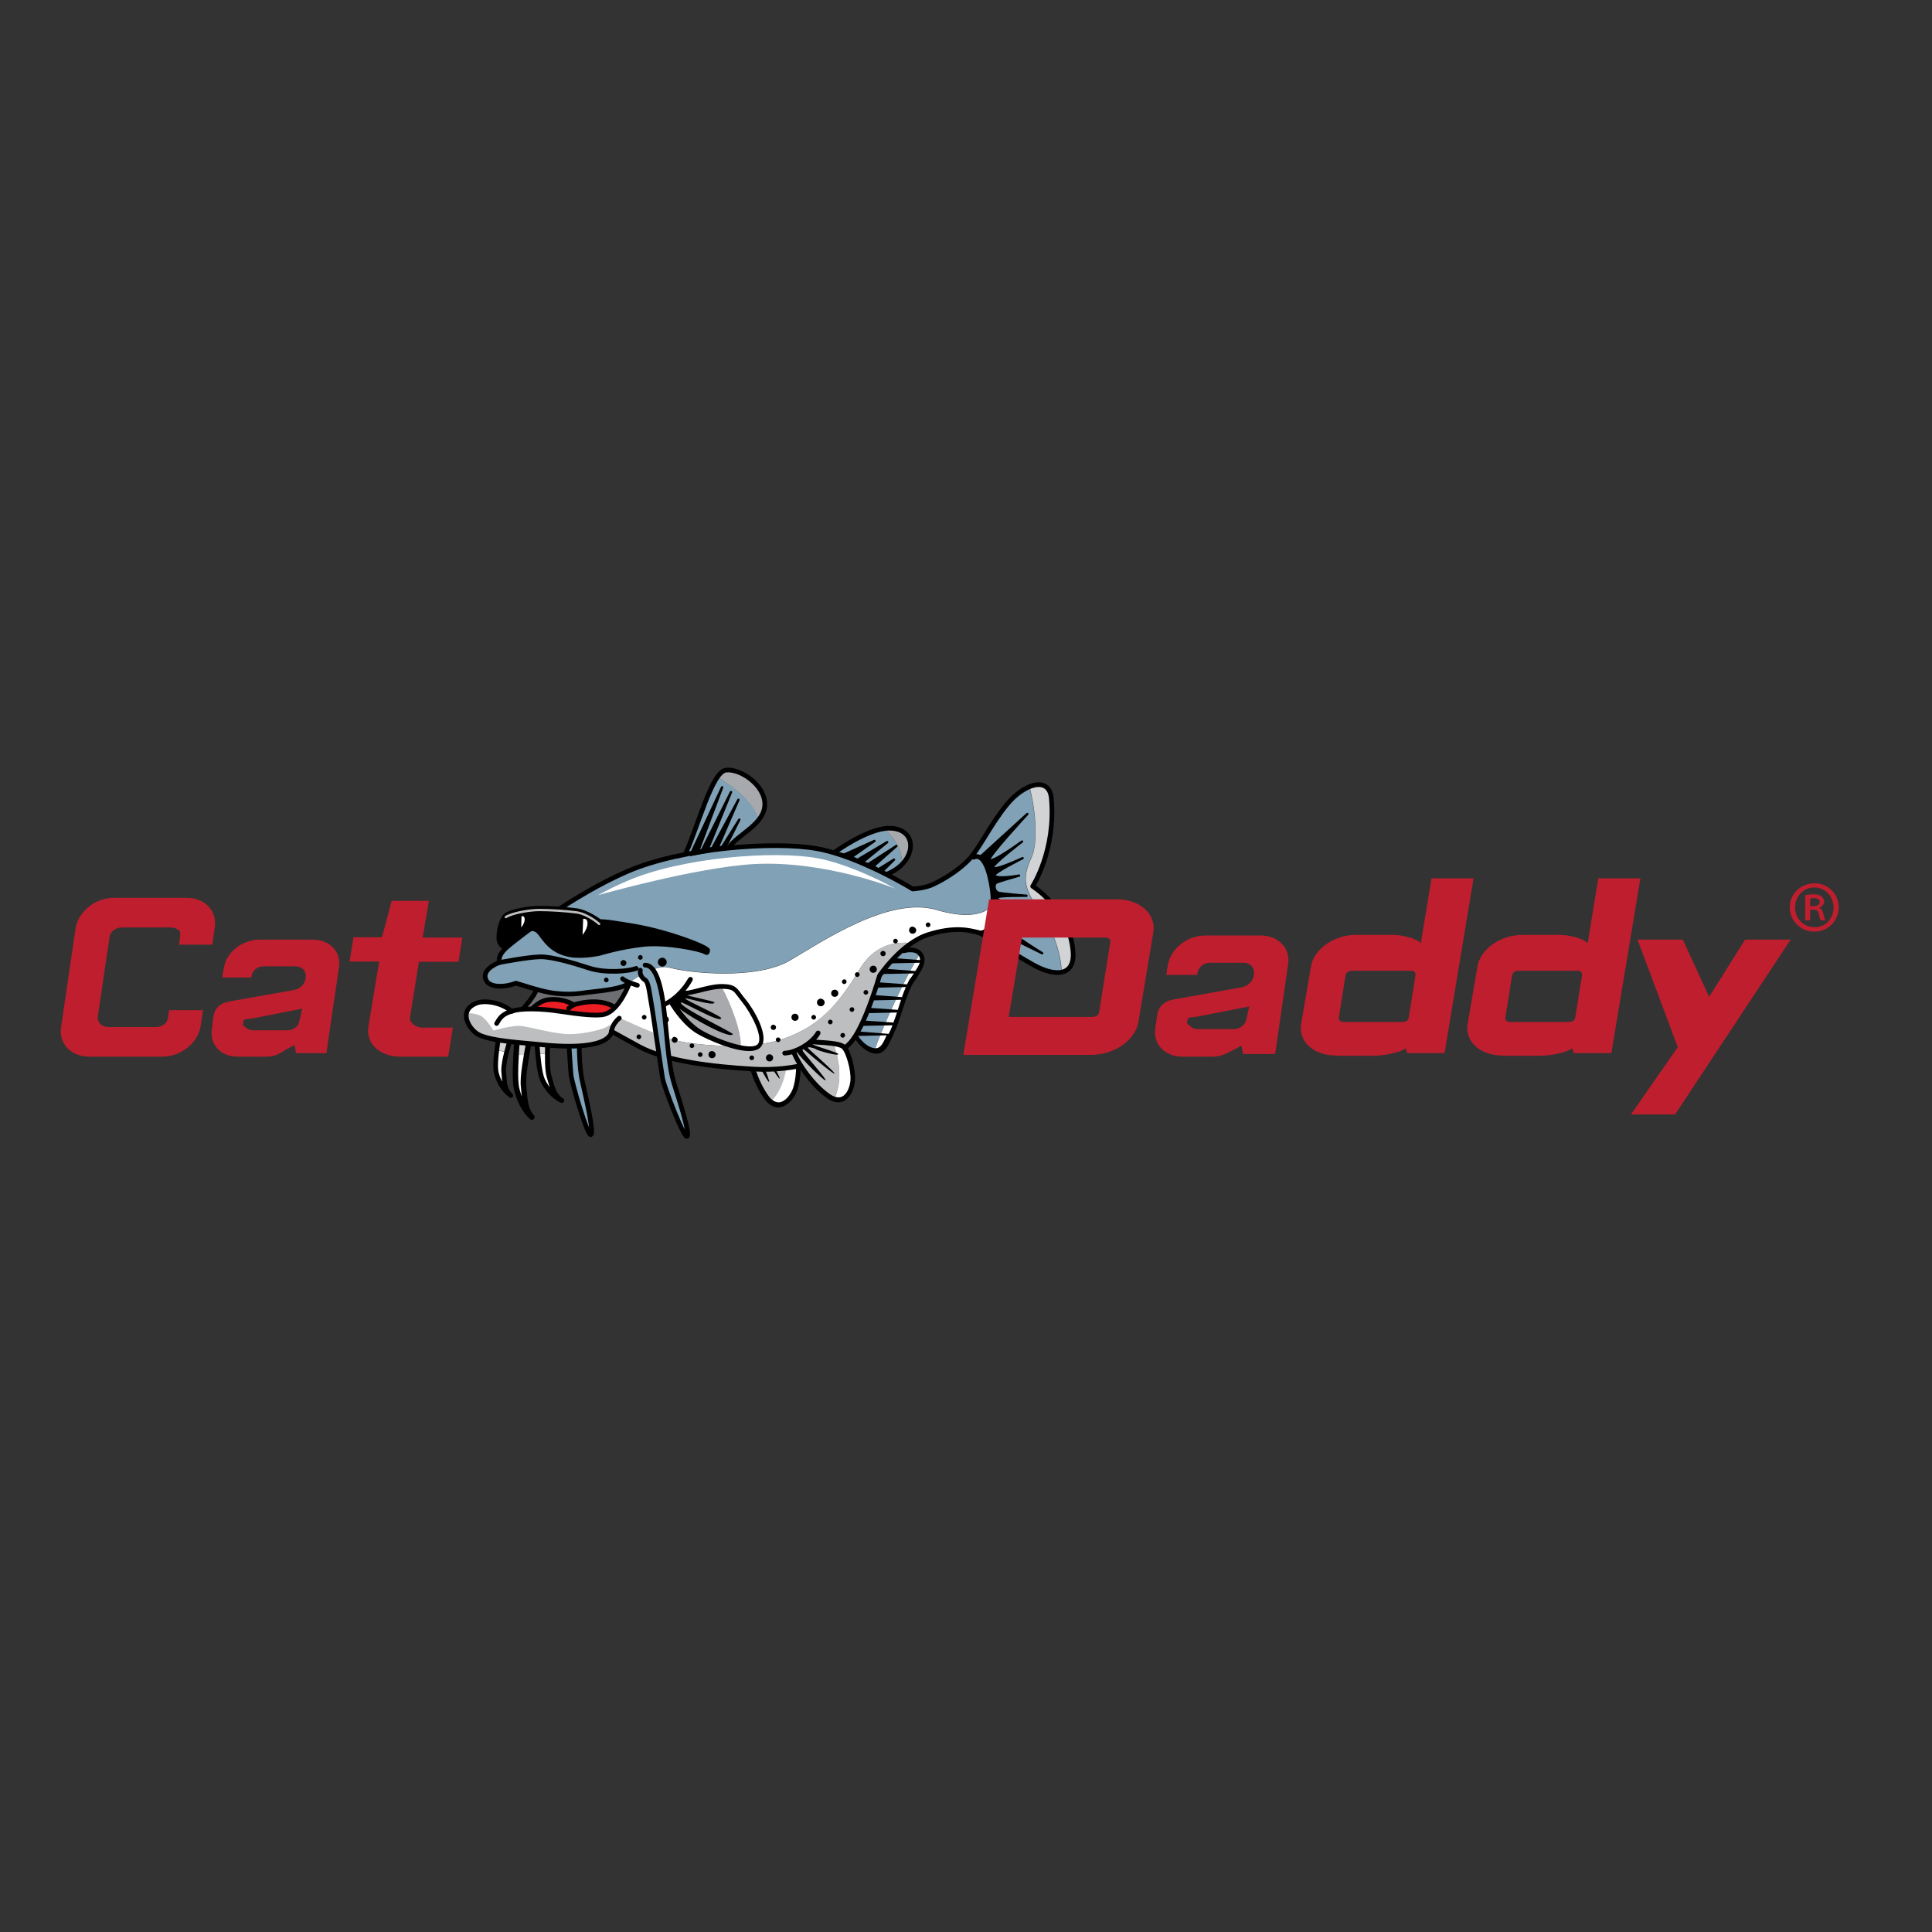 <?xml version="1.0" encoding="utf-8"?>
<!-- Generator: Adobe Illustrator 19.2.1, SVG Export Plug-In . SVG Version: 6.00 Build 0)  -->
<svg version="1.1" id="layer" xmlns="http://www.w3.org/2000/svg" xmlns:xlink="http://www.w3.org/1999/xlink" x="0px" y="0px"
	 viewBox="0 0 652 652" style="enable-background:new 0 0 652 652;" xml:space="preserve">
<rect x="0" y="0" width="652" height="652" fill="#333333" stroke="none"/>
<style type="text/css">
	.st0{fill:#BE1E2D;}
	.st1{fill:#BCBEC0;}
	.st2{fill:#FFFFFF;}
	.st3{fill:#D1D3D4;}
	.st4{fill:none;stroke:#000000;stroke-width:1.574;stroke-linecap:round;stroke-linejoin:round;stroke-miterlimit:10;}
	.st5{fill:none;stroke:#000000;stroke-width:1.645;stroke-linecap:round;stroke-linejoin:round;stroke-miterlimit:10;}
	.st6{fill:none;stroke:#000000;stroke-width:1.84;stroke-linecap:round;stroke-linejoin:round;stroke-miterlimit:10;}
	.st7{fill:#80A1B6;}
	.st8{fill:none;stroke:#000000;stroke-width:1.574;stroke-linecap:round;stroke-miterlimit:10;}
	.st9{fill:#6D6E71;}
	.st10{fill:#ED1D24;}
	.st11{fill:#A7A9AC;}
	.st12{fill:none;stroke:#000000;stroke-width:0.787;stroke-linecap:round;stroke-linejoin:round;stroke-miterlimit:10;}
	.st13{fill:none;stroke:#000000;stroke-width:0.787;stroke-miterlimit:10;}
	.st14{fill:none;stroke:#BCBEC0;stroke-width:0.787;stroke-linecap:round;stroke-miterlimit:10;}
</style>
<g>
	<path class="st0" d="M612.4,298.1c4.6,0,8.1,3.6,8.1,8.1c0,4.6-3.6,8.2-8.2,8.2c-4.6,0-8.3-3.6-8.3-8.2
		C604,301.6,607.7,298.1,612.4,298.1L612.4,298.1z M612.3,299.5c-3.7,0-6.5,3-6.5,6.7c0,3.8,2.8,6.7,6.6,6.7
		c3.6,0.1,6.4-2.9,6.4-6.7C618.7,302.5,616,299.5,612.3,299.5L612.3,299.5z M610.8,310.6h-1.6v-8.5c0.9-0.2,1.8-0.3,2.9-0.3
		c1.4,0,2.1,0.3,2.6,0.7c0.5,0.4,0.9,1,0.9,1.8c0,1-0.8,1.7-1.6,2v0.1c0.7,0.3,1.1,1,1.4,2.1c0.2,1.3,0.5,1.8,0.7,2.1h-1.6
		c-0.3-0.3-0.5-1.1-0.7-2.2c-0.2-1-0.8-1.4-1.9-1.4h-1V310.6z M610.8,305.8h1.1c1.1,0,2.2-0.4,2.2-1.3c0-0.8-0.6-1.4-2-1.4
		c-0.6,0-1,0.1-1.2,0.1V305.8z"/>
	<path class="st1" d="M265.9,354.2l-1.3-0.9l-5.3-2.3l-3.1,0.9l-3.7,0.6l1.2,7.1l2,5.5l2.4,4.5l2,2.2l0,0
		C265.2,366.6,265.9,359.2,265.9,354.2"/>
	<path class="st2" d="M269.6,361.2l-0.7-5.1l-3-2c-0.1,5.1-0.8,12.4-5.7,17.6l2.2,1.2l3.4-1.6l2.8-4.2L269.6,361.2z"/>
	<path d="M269.5,355.9c-1-1.7-4.4-3.1-8.4-4.7c-0.2-0.1-0.3-0.1-0.5-0.2c0.7-0.4,1.4-0.8,2-1.3c0.3-0.3,0.4-0.8,0.1-1.1
		c-0.3-0.3-0.8-0.4-1.1-0.1c-3.3,2.9-9.4,3.6-12.1,2.7c-0.4-0.1-0.9,0.1-1,0.5c-0.1,0.4,0.1,0.9,0.5,1h0c0.7,0.2,1.6,0.4,2.5,0.4
		c0.3,4.1,2.5,12.3,6.5,17.8c1.1,1.5,2.2,2.2,3.2,2.6c0.7,0.2,1.3,0.3,1.9,0.2c2.5-0.3,4.7-2.8,5.7-5.1
		C270.3,365,270.7,357.9,269.5,355.9 M267.4,367.8c-0.8,1.9-2.5,4-4.4,4.2c-1.2,0.1-2.5-0.6-3.6-2.1c-3.8-5.2-5.9-12.9-6.2-16.8
		c0.1,0,0.1,0,0.2,0c0.7,2.7,5.4,11.8,6.1,12c0.7,0.2-4.1-10.9-4.1-11.9c0-0.1,0-0.2,0-0.3c0.1,0,0.2,0,0.3-0.1
		c0.2,0.2,0.5,0.7,0.8,1.2c0.5,0.9,6.1,10.1,6.6,10c0.6-0.1-5.5-10.2-5.7-10.9c-0.2-0.7,1.9,0.5,2.4,1.2c0.5,0.7,6.1,4.4,6.6,4
		c0.5-0.5-6.9-5.2-7.1-6c0,0,0,0,0,0c0.4,0.2,0.9,0.4,1.3,0.5c3.2,1.3,6.9,2.9,7.6,4C269,358,268.8,364.5,267.4,367.8"/>
	<path class="st2" d="M185.3,363.6c-0.5-1.6-0.7-4.8-0.6-7.9c-1.1-0.2-2.3-0.1-3.4,0c0.3,3.5,0.9,7.2,1.7,8.9
		c1.1,2.4,3.4,5.5,6.5,6.9C186.6,369.5,186.2,366.1,185.3,363.6"/>
	<path class="st2" d="M176.4,356c-0.7,0-1.5-0.1-2.3-0.3c-0.3,4.4-0.4,9.3,0.1,11.6c0.7,3.2,2.4,7.4,5.2,9.8
		c-2.6-2.9-2.4-7.2-2.8-10.4c-0.3-2.2,0.2-6.5,0.9-10.7C177.1,356,176.8,356,176.4,356"/>
	<path class="st3" d="M184.7,355.7c0-1.2,0-2.3,0.1-3.4c-2.1-0.3-5.9-0.8-7.3-1.1c-1.6-0.4-3.8-0.6-5.2-0.7c1.1,0.1,2.2,0.3,3.5,0.5
		l-1.3,0.2c-0.1,1.4-0.2,3-0.3,4.6c0.8,0.1,1.6,0.2,2.3,0.3c0.4,0,0.8,0,1.2,0c0.2-1.6,0.5-3.2,0.7-4.6c0.6,0.1,1.3,0.3,2,0.4
		c0.2,0,0.4,0.1,0.7,0.1c0.1,1.1,0.2,2.4,0.3,3.7C182.4,355.5,183.6,355.5,184.7,355.7"/>
	<path class="st2" d="M167.5,362.1c0.6,2.4,2.1,5.6,4.9,7.6c-2.5-2.3-2.1-5.4-2.4-7.8c-0.2-1.5,0.3-4.1,1-6.8
		c-1.1-0.2-2.2-0.5-3.3-0.6C167.3,357.5,167.1,360.6,167.5,362.1"/>
	<path class="st3" d="M171.1,350.3c-0.6,0-3.4-0.1-5.5-0.2c0.5,0.3,1.1,0.4,1.9,0.3c0.3,0,0.5-0.1,0.8-0.1c-0.2,1.2-0.4,2.6-0.6,4.1
		c1.1,0.2,2.2,0.4,3.3,0.6c0.4-1.6,0.9-3.3,1.3-4.7C171.8,350.4,171.4,350.3,171.1,350.3"/>
	<path class="st4" d="M172.2,350.7c-1.1,3.6-2.5,8.8-2.2,11.2c0.3,2.4-0.1,5.5,2.4,7.8c-2.8-2-4.3-5.2-4.9-7.6
		c-0.6-2.4,0.1-7.7,0.7-11.5"/>
	<path class="st5" d="M184.8,352.2c-0.1,4-0.2,9.1,0.6,11.4c0.8,2.5,1.2,5.9,4.2,7.8c-3.1-1.4-5.4-4.5-6.5-6.9
		c-1.1-2.4-1.6-8.2-1.9-12.4"/>
	<path class="st6" d="M178.5,351.6c-0.9,5.1-2.2,11.8-1.8,15c0.4,3.3,0.2,7.6,2.8,10.4c-2.8-2.4-4.5-6.6-5.2-9.8
		c-0.7-3.2-0.2-11,0.2-16.2"/>
	<path class="st7" d="M195.3,343.9c0.2,7.8,0,15.6,1.2,20.9c1.5,6.7,4,17.4,2.9,18.1c-1.1,0.7-6.4-17.3-6.7-20.2
		c-0.2-2-0.8-11.8-1.2-19"/>
	<path class="st8" d="M195.3,343.9c0.2,7.8,0,15.6,1.2,20.9c1.5,6.7,4,17.4,2.9,18.1c-1.1,0.7-6.4-17.3-6.7-20.2
		c-0.2-2-0.8-11.8-1.2-19"/>
	<path class="st9" d="M181,334c-0.6,2.2-4.6,6.6-4.6,6.6l29.4,5.5l10.2-13.9l-19.6-1.8L181,334z"/>
	<path class="st4" d="M181,334c-0.6,2.2-4.6,6.6-4.6,6.6l29.4,5.5l10.2-13.9l-19.6-1.8L181,334z"/>
	<path class="st10" d="M207.7,340.1c-5.5-3.9-14.1-1-14.1-1s-2.9-2.1-7.9-1.8c-3.8,0.2-6.3,3.4-6.3,3.4l25.8,3.8L207.7,340.1z"/>
	<path class="st4" d="M207.7,340.1c-5.5-3.9-14.1-1-14.1-1s-2.9-2.1-7.9-1.8c-3.8,0.2-6.3,3.4-6.3,3.4l25.8,3.8L207.7,340.1z"/>
	<path class="st10" d="M191.9,340.3c0,0,0.8-0.8,1.8-1.2"/>
	<path class="st4" d="M191.9,340.3c0,0,0.8-0.8,1.8-1.2"/>
	<path class="st2" d="M316.1,307.1c-16-4.7-38.3,10.5-49.6,17.1c-11.3,6.6-34.1,4.2-40.4,2.4c-4-1.2-10.1,2.4-15.1,5.8
		c0.6-0.2,1.1-0.3,1.4-0.6c0,0,0,0.1,0,0.2c0.2,1.3-4.2,9-8.7,10.2c-3.4,0.9-12.7-1-20.8-1.6c-3.9-0.3-8.7,0.4-10.2,0.6
		c-3-2.6-8.9-3.1-11.5-2.9c-2.1,0.2-4.9,5.9-2.9,7.1c0.8,1.6,2,3.5,2.7,3.6c0.3,0,4.2,1.7,4.6,1.8c0,0,1.6,0.4,1.6,0.4
		c1.4,0.1,4.2-0.1,5.8,0.3c1.5,0.4,17.6,0.8,19.7,1.1c0,0,6.8-0.2,6.8-0.3c5.2-0.5,6.8-4.2,6.8-4.2s0.2,0.1,0.5,0.3l8.2-1.5
		c0,0,6.6,2.6,12.6,4.1c6,1.6,25.3,3.7,37-0.5c11.7-4.2,18.1-11,25.5-23.4c4.9-8.1,11.8-9.5,17.8-8.8c1.7-1.2,3.6-2.1,5.5-2.8
		c9.2-2.9,14.2-1.3,16.5-0.8c0.4,0.1,1,0.4,1.8,0.8l0.8-1l1.9-4.3l0.8-5.2C335.3,305,332.1,311.8,316.1,307.1"/>
	<path class="st1" d="M157.5,341.9c0,0,2.4-0.1,4.5,0.8c2.1,0.9,4.5,5.1,4.5,5.1s5.8-1.7,8.8-1.6c3,0.1,11.5,2.8,16.9,2.8
		c5.4,0,11.7-1.8,12.6-2.5c0.9-0.7,2.5-0.8,2.5-0.8l-0.9,3.1l-4.6,3.7l-11.2,0.5l-11.8-0.9l-13.1-1.3l-4.7-2.2l-2.6-2.4L157.5,341.9
		z"/>
	<path class="st7" d="M226.1,326.5c6.3,1.8,29.1,4.2,40.4-2.4c11.3-6.6,33.6-21.8,49.6-17.1c16,4.7,19.2-2.1,19.2-2.1
		s0.4-11.6-3-14.2c-1.1-0.8-2.3-1.8-3.4-2.6c0,0,0,0,0,0.1c-0.7,0.9-1.3,1.7-2,2.4c-3.7,3.7-8.7,6.6-11.5,7.9
		c-2.9,1.3-7.3,1.6-7.3,1.6s-3.6-2.2-8.9-4.9l-17-7.1c-2.2-0.7-4.3-1.2-6.4-1.6c-7.1-1.3-18.3-1.4-30-0.2l-14.3,1.7l0.4,0.3
		c-7.2,1.4-14.1,3.3-19.8,5.7c-18.4,7.9-38,23.1-41.2,26c-3.1,2.9-2.1,4.8-2.1,4.8s-5.6,1.9-4.8,5.3c0.8,3.4,6.4,3.2,10.3,1.7
		c2.1-0.8,6.7,2.7,11.2,3.1c4.1,0.3,9.9,0.6,11.4,0.4c4.1-0.6,10.1-1.8,14.3-2.9C216,329,222.1,325.4,226.1,326.5"/>
	<path class="st1" d="M290.1,327.1c-7.3,12.3-13.8,19.1-25.5,23.4c-11.7,4.2-31,2.1-37,0.5c-6-1.6-18.7-7.6-18.7-7.6l-2.1,5
		c1.1,0.6,4.1,2.4,8.9,5c9.2,5,24.9,6.8,38.8,7.6c13.9,0.8,27.3-3.4,32.3-8.7c5-5.3,10-22.8,10-22.8s4.6-6.8,11-11.1
		C301.9,317.5,295,318.9,290.1,327.1"/>
	<path class="st7" d="M350.2,306.3c-5.2-6.8-5-10.8-2.1-17.1c2.2-4.7,1.5-14.9-0.7-23.5c-2.5,1.1-5.2,3.1-7.5,5.9
		c-4.7,5.8-8,12.3-11.1,16.5c1.1,0.9,2.3,1.8,3.4,2.6c3.4,2.6,3,14.2,3,14.2l-0.8,5.2l-1.9,4.3l-0.8,1c3.5,1.8,10.2,6.4,17.1,10.3
		c3.6,2,6.9,2.9,9.4,2.5C358.1,321.2,354.5,311.9,350.2,306.3"/>
	<path class="st3" d="M362.3,321c-1.3-14.2-13.6-21.8-13.6-21.8s7.9-12.1,6.3-29.7c-0.4-4.6-3.7-5.5-7.5-3.8
		c2.2,8.6,2.8,18.8,0.7,23.5c-2.9,6.3-3.1,10.2,2.1,17.1c4.3,5.6,7.9,14.9,8,21.9C361.1,327.8,362.7,325.5,362.3,321"/>
	<path class="st7" d="M298.6,279.7c-7.1,0.9-16.6,7.8-16.6,7.8l17.3,7.6c2.1-0.8,3.8-2,5.1-3.3C304.5,286.1,301.6,282.7,298.6,279.7
		"/>
	<path class="st11" d="M300.1,279.6c-0.5,0-1,0-1.5,0.1c3,3.1,5.9,6.4,5.8,12.1C309.3,286.8,308,279.6,300.1,279.6"/>
	<path class="st11" d="M245,259.9c-1,0.1-1.9,0.9-2.9,2.3c6.6,4.1,12.2,8.9,13.9,14.6c1.2-1.5,2.1-3.3,2.1-5.3
		C258.1,264.9,249.7,259.4,245,259.9"/>
	<path class="st7" d="M242.2,262.2c-3.8,5.3-7.4,18.5-10.8,25.8l15-2.4c2.2-2.9,7-5.4,9.7-8.9C254.4,271.1,248.7,266.3,242.2,262.2"
		/>
	<path class="st7" d="M309.4,320.6c-1.3-0.3-4.1-0.3-4.1-0.3c-1.4,1.4-7.7,7-8.4,9.1c-0.7,2-3.7,11.7-5,14.3
		c-1.3,2.6-3.1,6.3-3.1,6.3s2.6,3,4.6,3.8c0.6,0.2,1.3,0.3,1.9,0.3c3.4-10.1,11.4-26.3,15.3-32.6
		C310.3,321.1,309.9,320.7,309.4,320.6"/>
	<path class="st2" d="M295.3,354.1c1.4,0,2.7-0.6,3.3-1.6c0.9-1.4,5.2-12.7,6.2-15.3c0.9-2.6,2.4-5.2,3-6.4c0.7-1.2,3.2-5,3.3-6.4
		c0.1-0.9-0.1-2-0.5-2.8C306.7,327.8,298.8,344,295.3,354.1"/>
	<path class="st4" d="M308,300c0,0-17.8-11-32.3-13.6c-14.4-2.6-45.4-0.3-63.8,7.6c-18.4,7.9-38.1,23.1-41.2,26
		c-3.1,2.9-2.1,4.8-2.1,4.8s-5.6,1.9-4.8,5.3c0.8,3.4,6.4,3.2,10.3,1.7c2.6,0.7,6.9,2.3,11.2,3.1c6.7,1.2,11.3,0.2,13,0
		c6.1-0.7,11.5-1.2,14.1-3.1c0,0-3.4,9.2-8.4,10.5c-2.5,0.7-8.4,0-15.1-1c-6.3-1-13.5-1.1-16.2,0c-3.6-3.1-9-3.7-11.5-2.9
		c-7.1,2.4-2.9,9.4,0.8,11c4.2,1.8,11.8,2.3,20.2,3.1c24.9,2.6,24.1-4.5,24.1-4.5s3.3,1.9,9.4,5.2c9.2,5,24.9,6.8,38.8,7.6
		c13.9,0.8,27.3-3.4,32.3-8.7c5-5.2,10-22.8,10-22.8s7.3-11,16.5-13.9c9.2-2.9,14.2-1.3,16.5-0.8c2.4,0.5,10.5,6.3,18.9,11
		c7.7,4.3,14.2,3.7,13.4-4.7c-1.3-14.2-13.6-21.8-13.6-21.8s7.9-12.1,6.3-29.7c-0.7-7.6-9.2-5-15,2.1c-5.8,7.1-9.4,15.2-13.1,18.9
		c-3.7,3.7-8.7,6.6-11.5,7.9C312.4,299.8,308,300,308,300z"/>
	<path class="st2" d="M302.2,299.9c-6.4-3.5-17.2-8.6-26.5-10.3c-14.4-2.6-45.4-0.3-63.8,7.6c-3.4,1.4-6.8,3.1-10.1,4.9
		c0,0,33.2-9.4,52.6-10.5C278.6,290.3,302.2,299.9,302.2,299.9"/>
	<path class="st4" d="M168.7,324.8c0,0,9.8-1.9,13.8-1.9c3.9,0,10.8,2,16.3,3.8c5.5,1.8,13.5,1.1,15.9,0.1"/>
	<path class="st4" d="M328.6,289.3c3.5-1.6,5.5,5.1,6.3,11.2c0.8,6.1-0.2,15.7-4.9,14.2"/>
	<path class="st4" d="M246.3,285.6c3.1-4.2,11.8-7.6,11.8-14.2c0-6.6-8.4-12.1-13.1-11.5c-4.7,0.5-9.4,18.9-13.6,28.1"/>
	<path class="st4" d="M282,287.4c0,0,10.9-7.9,18.1-7.9c10,0,9.4,11.5-0.8,15.5"/>
	<path d="M311.4,321.8c-1.9-3-6.4-1.8-6.6-1.7c-0.4,0.1-0.7,0.6-0.5,1c0.1,0.4,0.6,0.7,1,0.5c0,0,3.6-1,4.8,1
		c0.3,0.4,0.4,0.9,0.4,1.4l-9.2-0.7l-0.3,1.8l9.4-0.2c-0.3,0.9-0.9,1.9-1.6,2.9l0.1-0.1l-10.5-0.8l-0.3,1.8l10.3-0.2
		c-0.2,0.3-0.4,0.6-0.6,0.9c-0.2,0.3-0.4,0.6-0.6,0.8c-0.4,0.5-0.7,1.2-1.1,2l-9.6-0.7l-0.3,1.8l9.5-0.2c-0.4,1-0.9,2.1-1.3,3.4
		l-9.6-0.7l-0.3,1.8l9.6-0.2c-0.4,1.1-0.7,2.2-1.1,3.3c0,0,0,0.1,0,0.1l-9.8-0.7l-0.3,1.8l9.8-0.2c-0.4,1.2-0.8,2.4-1.2,3.4l-10-0.7
		l-0.3,1.8l10-0.2c-0.3,0.7-0.5,1.3-0.7,1.7c-0.2,0.4-0.4,0.8-0.6,1.2l-10.1-0.8l-0.2,1.5c-0.2-0.1-0.5-0.1-0.7,0.1
		c-0.4,0.2-0.5,0.7-0.2,1.1c0.1,0.2,2.6,4,6.2,4.7c0.3,0.1,0.6,0.1,0.8,0.1c2.8,0,4.1-2.8,5.3-5.4c0.3-0.6,0.5-1.2,0.8-1.8
		c0.8-1.5,1.7-4.2,2.6-7.1c1.3-3.9,2.8-8.3,4-9.9c0.2-0.3,0.4-0.5,0.6-0.8C310.9,327.5,313.1,324.6,311.4,321.8 M294.9,353.7
		c-3-0.5-5.2-3.9-5.2-4c0,0-0.1-0.1-0.1-0.1l9.6-0.2C297.9,352.4,297,354.1,294.9,353.7"/>
	<polygon points="285.1,288.3 295.1,283.8 287.4,289.2 289.3,290.2 299.4,284.2 291.1,291 292.9,291.7 302.5,285.5 294.7,292.4 
		296.4,293.4 301.7,290.1 297.5,294.3 292.8,292.4 287.8,290.2 283.8,288.6 	"/>
	<polygon class="st12" points="285.1,288.3 295.1,283.8 287.4,289.2 289.3,290.2 299.4,284.2 291.1,291 292.9,291.7 302.5,285.5 
		294.7,292.4 296.4,293.4 301.7,290.1 297.5,294.3 292.8,292.4 287.8,290.2 283.8,288.6 	"/>
	<polygon points="233.5,287.5 243.7,265.7 235.7,287 236.9,286.9 246.7,267.3 238.9,286.5 240.4,286.2 249.2,269.9 242.2,286.1 
		243.7,285.8 249.5,276.6 245,285.6 244.3,286.3 233.2,288.5 	"/>
	<polygon class="st12" points="233.5,287.5 243.7,265.7 235.7,287 236.9,286.9 246.7,267.3 238.9,286.5 240.4,286.2 249.2,269.9 
		242.2,286.1 243.7,285.8 249.5,276.6 245,285.6 244.3,286.3 233.2,288.5 	"/>
	<path d="M331.1,288.9l15.6-14.2c0,0-13.5,14.6-12.8,15.5c0.9,1.2,11-6.2,11-6.2s-10.2,7.8-9.8,8.8c0.4,1.3,10-3.2,10-3.2
		s-9.8,4.9-9.5,5.8c0.6,1.5,8.3,0.1,8.3,0.1s-7.2,2-7.7,2.4c-0.8,0.5-0.9,2.4,0.5,3.3c0.6,0.4,9.7,1.1,9.7,1.1s-9.9-0.1-10,0.6
		c-0.1,1.7,13.1,5.7,13.1,5.7s-12.7-4-12.8-2.9c-0.3,2.5,15,9.7,15,9.7s-15-6.9-15.4-5.1c-0.4,1.6,15.4,11.4,15.4,11.4l-17.7-8.7
		V312l0.5-1.8l0.4-2.3l0.3-4.3l-0.2-4.1l-0.8-2.4l-0.7-3.8l-1.3-2.5l-1.4-1.7L331.1,288.9z"/>
	<path class="st12" d="M331.1,288.9l15.6-14.2c0,0-13.5,14.6-12.8,15.5c0.9,1.2,11-6.2,11-6.2s-10.2,7.8-9.8,8.8
		c0.4,1.3,10-3.2,10-3.2s-9.8,4.9-9.5,5.8c0.6,1.5,8.3,0.1,8.3,0.1s-7.2,2-7.7,2.4c-0.8,0.5-0.9,2.4,0.5,3.3
		c0.6,0.4,9.7,1.1,9.7,1.1s-9.9-0.1-10,0.6c-0.1,1.7,13.1,5.7,13.1,5.7s-12.7-4-12.8-2.9c-0.3,2.5,15,9.7,15,9.7s-15-6.9-15.4-5.1
		c-0.4,1.6,15.4,11.4,15.4,11.4l-17.7-8.7V312l0.5-1.8l0.4-2.3l0.3-4.3l-0.2-4.1l-0.8-2.4l-0.7-3.8l-1.3-2.5l-1.4-1.7L331.1,288.9z"
		/>
	<path d="M170.8,320c1-0.9,3.7-3.1,7.5-5.9c0,0,1.8-1.1,3.5,0.9c1.7,2,3.9,6.4,10.5,7.6c4.5,0.8,10.2-0.5,10.2-0.5s7.1-2.2,14.8-3
		c7.7-0.8,19,1.6,20.5,2.5c1.4,0.9,1.4-0.9,1.4-0.9c0.4-1-7.6-4.1-15-6.2c-7.3-2.1-13-2.8-16.8-3.4c-3.1-0.5-4.9-0.5-4.9-0.5
		s-4.2-3.2-8.1-3.7c-3.9-0.5-8.9-0.8-12.5-0.8c-3.5,0-9.4,1.1-11.3,2.4c-1.8,1.3-3.1,6.6-2.5,9.2C168.9,320.2,170.8,320,170.8,320"
		/>
	<path class="st13" d="M170.8,320c1-0.9,3.7-3.1,7.5-5.9c0,0,1.8-1.1,3.5,0.9c1.7,2,3.9,6.4,10.5,7.6c4.5,0.8,10.2-0.5,10.2-0.5
		s7.1-2.2,14.8-3c7.7-0.8,19,1.6,20.5,2.5c1.4,0.9,1.4-0.9,1.4-0.9c0.4-1-7.6-4.1-15-6.2c-7.3-2.1-13-2.8-16.8-3.4
		c-3.1-0.5-4.9-0.5-4.9-0.5s-4.2-3.2-8.1-3.7c-3.9-0.5-8.9-0.8-12.5-0.8c-3.5,0-9.4,1.1-11.3,2.4c-1.8,1.3-3.1,6.6-2.5,9.2
		C168.9,320.2,170.8,320,170.8,320"/>
	<path class="st14" d="M202.2,311.8c0,0-3.8-3.4-7.7-3.9c-3.9-0.5-8.9-0.8-12.5-0.8c-3.5,0-9.4,1.1-11.3,2.4"/>
	<path class="st4" d="M210.1,330.3c1.1,1.1,5,2.2,5,2.2"/>
	<path class="st1" d="M281.4,352.2l-1.5-0.4l-5.8-0.5l-2.6,1.8l-3.3,1.7l3.4,6.3l3.7,4.6l3.7,3.5l2.6,1.4l0,0
		C284.6,364.2,282.9,357,281.4,352.2"/>
	<path class="st2" d="M287.1,357.7l-2.2-4.6l-3.5-0.9c1.5,4.8,3.2,12,0.2,18.5l2.5,0.4l2.8-2.6l1.3-4.9L287.1,357.7z"/>
	<path d="M285.3,352.7c-1.4-1.3-5.1-1.5-9.4-1.8c-0.2,0-0.3,0-0.5,0c0.6-0.6,1-1.2,1.4-1.9c0.2-0.4,0.1-0.9-0.3-1.1
		c-0.4-0.2-0.9-0.1-1.1,0.3c-2.3,3.8-7.8,6.4-10.6,6.4c-0.4,0-0.8,0.4-0.8,0.8c0,0.4,0.4,0.8,0.8,0.8h0c0.7,0,1.6-0.2,2.5-0.4
		c1.6,3.8,6.2,10.9,11.8,14.8c1.5,1.1,2.8,1.4,3.8,1.4c0.7,0,1.3-0.2,1.8-0.4c2.3-1.1,3.6-4.1,3.8-6.7
		C288.9,361.1,287,354.2,285.3,352.7 M287,364.7c-0.2,2-1.1,4.6-2.9,5.4c-1.1,0.5-2.5,0.2-4.1-0.9c-5.2-3.7-9.7-10.3-11.2-14
		c0.1,0,0.1,0,0.2-0.1c1.6,2.3,8.8,9.5,9.6,9.5c0.8,0-7.4-9.1-7.7-10c0-0.1-0.1-0.2-0.1-0.3c0.1-0.1,0.2-0.1,0.3-0.2
		c0.3,0.1,0.7,0.5,1.1,0.8c0.8,0.7,9,7.7,9.4,7.4c0.5-0.3-8.5-8-8.9-8.6c-0.4-0.6,2-0.1,2.7,0.4c0.7,0.5,7.2,2.3,7.5,1.7
		c0.3-0.6-8.2-2.8-8.7-3.4c0,0,0,0,0,0c0.5,0,0.9,0.1,1.4,0.1c3.5,0.2,7.5,0.5,8.5,1.4C285.4,354.9,287.3,361.1,287,364.7"/>
	<path class="st8" d="M206.4,348.1c0,0,0-2.3,2.6-4.5"/>
	<path class="st11" d="M243.4,332.7l-0.9,0l-6,1.2l-6.2,1.7l-2.1,3.2l2.6,4.9l3.8,3.9l8.9,4.1l6.5,1.6
		C250.4,348.4,246.7,338.6,243.4,332.7"/>
	<path class="st2" d="M254.6,344.1l-3.3-6.2l-2.9-3.3l-2.2-1.8l-2.8-0.1c3.3,5.8,7,15.7,6.7,20.5l1.9,0.5l3.5-0.1l1.7-3.5
		L254.6,344.1z"/>
	<path d="M251.5,337.1c-0.6-0.7-1-1.2-1.4-1.8c-1.6-2.2-2.4-3.1-6.1-3.2c-2.6-0.1-5.7,0.7-8.4,1.4c-1.6,0.4-3,0.8-4.3,0.9
		c0.9-1.1,1.7-2.2,2.4-3.5c0.2-0.4,0.1-0.9-0.3-1.1c-0.4-0.2-0.9-0.1-1.1,0.3c-2.7,4.6-6.5,7.8-11,9.3c-0.4,0.1-0.6,0.6-0.5,1
		c0.1,0.3,0.4,0.5,0.7,0.5c0.1,0,0.2,0,0.2,0c1.5-0.5,2.9-1.2,4.3-2c1,1.7,4.8,7.5,9.7,10.2c3.2,1.8,11.7,5.6,17.1,5.6
		c1.6,0,3-0.4,3.8-1.2C260.1,349.9,254.1,340.2,251.5,337.1 M255.7,352.4c-2.2,2.3-12.8-1.2-18.9-4.7c-3.1-1.8-5.8-5-7.5-7.3
		c4.9,3.7,17.3,10.4,18,8.6c0.2-0.5-18.3-9.2-17.5-10.7c0.3-0.5,13.5,7.3,13.6,5.3c0-0.7-12.2-6.1-12.1-6.6c0.1-0.5,9.8,2.8,9.8,1.3
		c0-0.4-6.9-1.7-9.2-2.4c1.3-0.2,2.7-0.6,4.3-0.9c2.6-0.7,5.5-1.4,7.9-1.3c3.1,0.1,3.5,0.7,4.9,2.6c0.4,0.5,0.8,1.1,1.4,1.8
		C253.4,341.8,257.8,350.1,255.7,352.4"/>
	<path d="M222.7,351.5c0,0.4-0.4,0.8-0.8,0.8s-0.8-0.4-0.8-0.8c0-0.4,0.4-0.8,0.8-0.8S222.7,351,222.7,351.5"/>
	<path d="M216.4,349.9c0,0.4-0.4,0.8-0.8,0.8s-0.8-0.4-0.8-0.8c0-0.4,0.4-0.8,0.8-0.8S216.4,349.5,216.4,349.9"/>
	<path d="M211.4,325c0,0.5-0.4,1-1,1c-0.5,0-1-0.4-1-1c0-0.5,0.4-1,1-1C210.9,324,211.4,324.4,211.4,325"/>
	<path d="M218.2,343.3c0,0.4-0.4,0.8-0.8,0.8c-0.4,0-0.8-0.4-0.8-0.8c0-0.4,0.4-0.8,0.8-0.8C217.9,342.5,218.2,342.9,218.2,343.3"/>
	<path d="M228.7,350.9c0,0.5-0.4,1-1,1c-0.5,0-1-0.4-1-1c0-0.5,0.4-1,1-1C228.2,350,228.7,350.4,228.7,350.9"/>
	<path d="M216.9,323.1c0,0.4-0.4,0.8-0.8,0.8s-0.8-0.4-0.8-0.8c0-0.4,0.4-0.8,0.8-0.8S216.9,322.7,216.9,323.1"/>
	<path d="M225.1,347.5c0,0.4-0.4,0.8-0.8,0.8c-0.4,0-0.8-0.4-0.8-0.8c0-0.4,0.4-0.8,0.8-0.8C224.7,346.7,225.1,347.1,225.1,347.5"/>
	<path d="M261.9,346.7c0,0.5-0.4,0.9-0.9,0.9c-0.5,0-0.9-0.4-0.9-0.9c0-0.5,0.4-0.9,0.9-0.9C261.5,345.9,261.9,346.2,261.9,346.7"/>
	<path d="M225.7,344.1c0,0.7-0.5,1.2-1.2,1.2c-0.7,0-1.2-0.5-1.2-1.2c0-0.7,0.5-1.2,1.2-1.2C225.2,342.9,225.7,343.5,225.7,344.1"/>
	<path d="M205.4,330.7c0,0.4-0.4,0.8-0.8,0.8c-0.4,0-0.8-0.4-0.8-0.8c0-0.4,0.4-0.8,0.8-0.8C205,329.9,205.4,330.3,205.4,330.7"/>
	<path d="M234.3,352.9c0,0.4-0.4,0.8-0.8,0.8c-0.4,0-0.8-0.4-0.8-0.8c0-0.4,0.4-0.8,0.8-0.8C233.9,352.1,234.3,352.5,234.3,352.9"/>
	<path d="M237.1,355.9c0,0.4-0.4,0.8-0.8,0.8c-0.4,0-0.8-0.4-0.8-0.8c0-0.4,0.3-0.8,0.8-0.8C236.8,355.1,237.1,355.5,237.1,355.9"/>
	<path d="M241.5,355.9c0,0.7-0.5,1.2-1.2,1.2c-0.7,0-1.2-0.5-1.2-1.2c0-0.7,0.5-1.2,1.2-1.2C240.9,354.7,241.5,355.3,241.5,355.9"/>
	<path d="M254.5,357c0,0.4-0.4,0.8-0.8,0.8c-0.4,0-0.8-0.4-0.8-0.8c0-0.4,0.3-0.8,0.8-0.8C254.1,356.2,254.5,356.5,254.5,357"/>
	<path d="M263.4,350.9c0,0.4-0.4,0.8-0.8,0.8s-0.8-0.4-0.8-0.8c0-0.4,0.4-0.8,0.8-0.8S263.4,350.5,263.4,350.9"/>
	<path d="M260.9,357c0,0.7-0.5,1.2-1.2,1.2c-0.7,0-1.2-0.5-1.2-1.2c0-0.7,0.5-1.2,1.2-1.2C260.4,355.8,260.9,356.3,260.9,357"/>
	<path d="M275.4,343.3c0,0.4-0.4,0.8-0.8,0.8s-0.8-0.4-0.8-0.8c0-0.4,0.4-0.8,0.8-0.8S275.4,342.9,275.4,343.3"/>
	<path d="M269.5,343.3c0,0.7-0.5,1.2-1.2,1.2c-0.7,0-1.2-0.5-1.2-1.2c0-0.7,0.5-1.2,1.2-1.2C269,342.1,269.5,342.7,269.5,343.3"/>
	<path d="M225,324.7c0,0.8-0.7,1.5-1.5,1.5c-0.8,0-1.5-0.7-1.5-1.5c0-0.8,0.7-1.5,1.5-1.5C224.3,323.2,225,323.9,225,324.7"/>
	<path d="M281,344.9c0,0.4-0.4,0.8-0.8,0.8s-0.8-0.4-0.8-0.8c0-0.4,0.4-0.8,0.8-0.8S281,344.5,281,344.9"/>
	<path d="M278.3,338.3c0,0.7-0.6,1.3-1.3,1.3c-0.7,0-1.3-0.6-1.3-1.3c0-0.7,0.6-1.3,1.3-1.3C277.7,337.1,278.3,337.6,278.3,338.3"/>
	<path d="M285.2,349.4c0,0.4-0.4,0.8-0.8,0.8c-0.4,0-0.8-0.4-0.8-0.8c0-0.4,0.3-0.8,0.8-0.8C284.8,348.6,285.2,348.9,285.2,349.4"/>
	<path d="M288.3,340.7c0,0.4-0.4,0.8-0.8,0.8c-0.4,0-0.8-0.4-0.8-0.8c0-0.4,0.4-0.8,0.8-0.8C288,339.9,288.3,340.3,288.3,340.7"/>
	<path d="M293,334.9c0,0.4-0.4,0.8-0.8,0.8c-0.4,0-0.8-0.4-0.8-0.8c0-0.4,0.4-0.8,0.8-0.8C292.7,334.1,293,334.5,293,334.9"/>
	<path d="M295.9,327.1c0,0.7-0.5,1.2-1.2,1.2s-1.2-0.5-1.2-1.2c0-0.7,0.5-1.2,1.2-1.2S295.9,326.4,295.9,327.1"/>
	<path d="M282.9,335.2c0,0.7-0.5,1.2-1.2,1.2s-1.2-0.5-1.2-1.2c0-0.7,0.5-1.2,1.2-1.2S282.9,334.5,282.9,335.2"/>
	<path d="M285.7,331.3c0,0.4-0.4,0.8-0.8,0.8c-0.4,0-0.8-0.4-0.8-0.8c0-0.4,0.4-0.8,0.8-0.8C285.3,330.5,285.7,330.8,285.7,331.3"/>
	<path d="M298.9,321.8c0,0.5-0.4,0.9-0.9,0.9s-0.9-0.4-0.9-0.9c0-0.5,0.4-0.9,0.9-0.9S298.9,321.3,298.9,321.8"/>
	<path d="M303,317.6c0,0.4-0.4,0.8-0.8,0.8c-0.4,0-0.8-0.4-0.8-0.8c0-0.4,0.4-0.8,0.8-0.8C302.6,316.8,303,317.2,303,317.6"/>
	<path d="M309.2,313.9c0,0.7-0.5,1.2-1.2,1.2c-0.7,0-1.2-0.5-1.2-1.2c0-0.7,0.5-1.2,1.2-1.2C308.6,312.8,309.2,313.3,309.2,313.9"/>
	<path d="M314,312.1c0,0.4-0.4,0.8-0.8,0.8c-0.4,0-0.8-0.4-0.8-0.8c0-0.4,0.4-0.8,0.8-0.8C313.7,311.3,314,311.7,314,312.1"/>
	<path d="M290.1,328.9c0,0.4-0.4,0.8-0.8,0.8c-0.4,0-0.8-0.4-0.8-0.8c0-0.4,0.3-0.8,0.8-0.8C289.8,328.1,290.1,328.5,290.1,328.9"/>
	<path class="st2" d="M176,309.2c1.3-0.3,1.6,1.7-0.1,3.8L176,309.2z"/>
	<path class="st2" d="M196.8,310.1c1.8-0.4,2.2,2.4-0.2,5.4L196.8,310.1z"/>
	<path class="st7" d="M217.7,325.7c2.4,0,4.7,3,6.1,12.9c1.3,9.6,1.6,20.5,3.7,27.1c2.1,6.6,5.4,17,4.4,17.8
		c-1.1,0.8-7.8-16.7-8.3-19.6c-0.5-2.9-3.3-22.8-4-26.4c-0.5-2.8-0.8-6.4-2.1-6.9c0,0-1.8-1.2-1.4-3.2"/>
	<path class="st8" d="M217.7,325.7c2.4,0,4.7,3,6.1,12.9c1.3,9.6,1.6,20.5,3.7,27.1c2.1,6.6,5.4,17,4.4,17.8
		c-1.1,0.8-7.8-16.7-8.3-19.6c-0.5-2.9-3.3-22.8-4-26.4c-0.5-2.8-0.8-6.4-2.1-6.9c0,0-1.8-1.2-1.4-3.2"/>
	<path class="st4" d="M172.9,341.2c-3.5,1-4.2,2.4-5.3,4.2"/>
	<path class="st0" d="M368.2,356h-43.1l8.7-52.5h43.1c7.9,0,13.4,5.1,12.3,11.3l-5,30C383.2,351,376.1,356,368.2,356 M374.7,317.9
		c0.2-0.7-0.4-1.5-1.6-1.5h-28.2l-4.5,26.8h28.2c1.3,0,2.1-0.7,2.3-1.5L374.7,317.9z"/>
	<path class="st0" d="M450.8,356.2c-7.6,0-12.7-4.8-11.7-10.7l3.3-19.3c0.9-5.8,7.7-10.7,15.2-10.7h12.5c3,0,7.8,1.1,9.4,2.8
		l3.6-21.9h14.2l-9.8,59h-12.6l-0.5-1.6c-2.3,1.6-7.9,2.5-10.9,2.5H450.8z M477.7,329.1c0.1-0.7-0.3-1.5-1.5-1.5h-19.9
		c-1.2,0-2.1,0.7-2.2,1.5l-2.3,14.4c-0.1,0.6,0.5,1.4,1.6,1.4h19.9c1.2,0,2-0.7,2.1-1.4L477.7,329.1z"/>
	<path class="st0" d="M507,356.2c-7.6,0-12.7-4.8-11.7-10.7l3.3-19.3c0.9-5.8,7.7-10.7,15.2-10.7h12.6c3,0,7.8,1.1,9.4,2.8l3.6-21.9
		h14.2l-9.8,59h-12.7l-0.5-1.6c-2.3,1.6-7.9,2.5-10.9,2.5H507z M533.9,329.1c0.1-0.7-0.3-1.5-1.5-1.5h-19.9c-1.2,0-2.1,0.7-2.2,1.5
		l-2.3,14.4c-0.1,0.6,0.5,1.4,1.6,1.4h19.9c1.2,0,2-0.7,2.1-1.4L533.9,329.1z"/>
	<polygon class="st0" points="567.9,317.1 576.8,336.4 588.9,317.1 604.3,317.1 565.3,376.1 550.4,376.1 566.2,353.4 552.6,317.1 	
		"/>
	<path class="st0" d="M409.2,356.6H399c-2.8,0-5.3-1-7-2.7c-1.8-1.8-2.5-4.3-2.1-6.9l0.6-4.3c0.4-3,2.3-4.8,5.5-5.4l23-4.1
		c2.5-0.5,3.9-2.4,4.1-3.9l0.1-0.7c0.1-1-0.2-1.9-0.8-2.6c-0.7-0.7-1.7-1.1-2.9-1.1h-11.1c-2,0-3.8,1.3-4.2,3.1l-0.2,1h-1H395h-1.4
		l0.2-1.4l0.3-1.8c0.9-5.6,6.5-10.1,12.6-10.1h18.8c2.8,0,5.4,1,7.1,2.8c1.8,1.8,2.5,4.3,2.1,6.9l-4.2,29.2l-0.2,1.1h-1.1h-8.7h-1
		l-0.2-1l-0.3-1.8l-3.3,1.7C413.4,355.8,411.7,356.6,409.2,356.6 M400.7,345.5c0.2,0.1,0.5,0.4,0.8,0.7c0.7,0.7,1.7,1.1,2.9,1.1h12
		c2.1,0,3.9-1.5,4.2-3.3l0.9-3.9l0.1-0.4l-2.8,0.5l-14.3,2.8c-0.6,0.1-1.1,0.2-1.6,0.2c-1.8,0.2-2,0.3-2.2,1.2l-0.1,0.8
		C400.7,345.4,400.7,345.4,400.7,345.5"/>
	<path class="st0" d="M54.8,356.6H30c-2.8,0-5.4-1-7.2-2.8c-1.8-1.9-2.6-4.4-2.2-7.1l4.9-33.4c0.8-5.6,6.7-10.3,12.8-10.3h24.8
		c2.9,0,5.4,1,7.2,2.8c1.8,1.9,2.6,4.4,2.2,7.1l-0.7,4.9l-0.1,1h-1h-8.9h-1.4l0.2-1.4l0.1-0.9l0-0.1c0.2-1.1,0.2-1.9-0.2-2.3
		c-0.7-0.7-1.7-1.1-2.9-1.1l-16.5,0c-2,0-3.9,1.4-4.1,3.1l-4,27c-0.1,0.9,0.2,1.7,0.8,2.4c0.7,0.7,1.7,1.1,2.9,1.1h15.9
		c2.1,0,3.9-1.3,4.1-3.1l0.2-1.6l0.2-1h1h9h1.4l-0.2,1.4l-0.6,4.1C66.8,352,61,356.6,54.8,356.6"/>
	<path class="st0" d="M90,356.6h-9.8c-2.7,0-5.1-0.9-6.7-2.6c-1.7-1.8-2.4-4.1-2-6.7l0.5-4.1c0.4-2.9,2.2-4.6,5.2-5.2l22-3.9
		c2.4-0.5,3.7-2.3,3.9-3.7l0.1-0.7c0.1-0.9-0.2-1.8-0.8-2.5c-0.7-0.7-1.7-1.1-2.8-1.1H89c-1.9,0-3.7,1.3-4,2.9l-0.2,0.9h-1h-7.5H75
		l0.2-1.4l0.3-1.7c0.8-5.4,6.2-9.7,12.1-9.7h18c2.7,0,5.1,0.9,6.8,2.7c1.7,1.7,2.4,4.1,2,6.6l-4.1,28l-0.1,1h-1h-8.3h-1l-0.2-1
		l-0.3-1.7l-3.1,1.6C94,355.9,92.4,356.6,90,356.6 M81.9,345.9c0.2,0.1,0.5,0.3,0.8,0.7c0.7,0.7,1.7,1.1,2.8,1.1H97
		c2,0,3.8-1.4,4-3.1l0.9-3.8l0.1-0.4l-2.6,0.5l-13.7,2.7c-0.5,0.1-1,0.2-1.5,0.2c-1.8,0.2-2,0.3-2.1,1.1l-0.1,0.7
		C81.9,345.8,81.9,345.9,81.9,345.9"/>
	<path class="st0" d="M151.1,356.6h-1.3H135c-3.2,0-6.1-1-8.1-2.8c-2.1-1.9-3-4.5-2.6-7.2l3.3-20l0.4-2.1H125h-5.3h-1.7l0.2-1.5
		l0.9-5.6l0.2-1.1h1.2h6.3h2l0.5-1.4l2.6-9.9l0.3-1h1.1h9.7h1.7l-0.2,1.5l-1.5,8.8l-0.4,2.1h2.9h8.8h1.7l-0.2,1.5l-0.9,5.6l-0.2,1.1
		h-1.2h-9.9h-2.2l-0.3,1.7l-2.7,16.8c-0.2,0.9,0.2,1.8,1,2.5c0.8,0.8,2,1.2,3.4,1.2h8.3h1.7l-0.2,1.5l-1.2,7.5L151.1,356.6z"/>
</g>
</svg>
